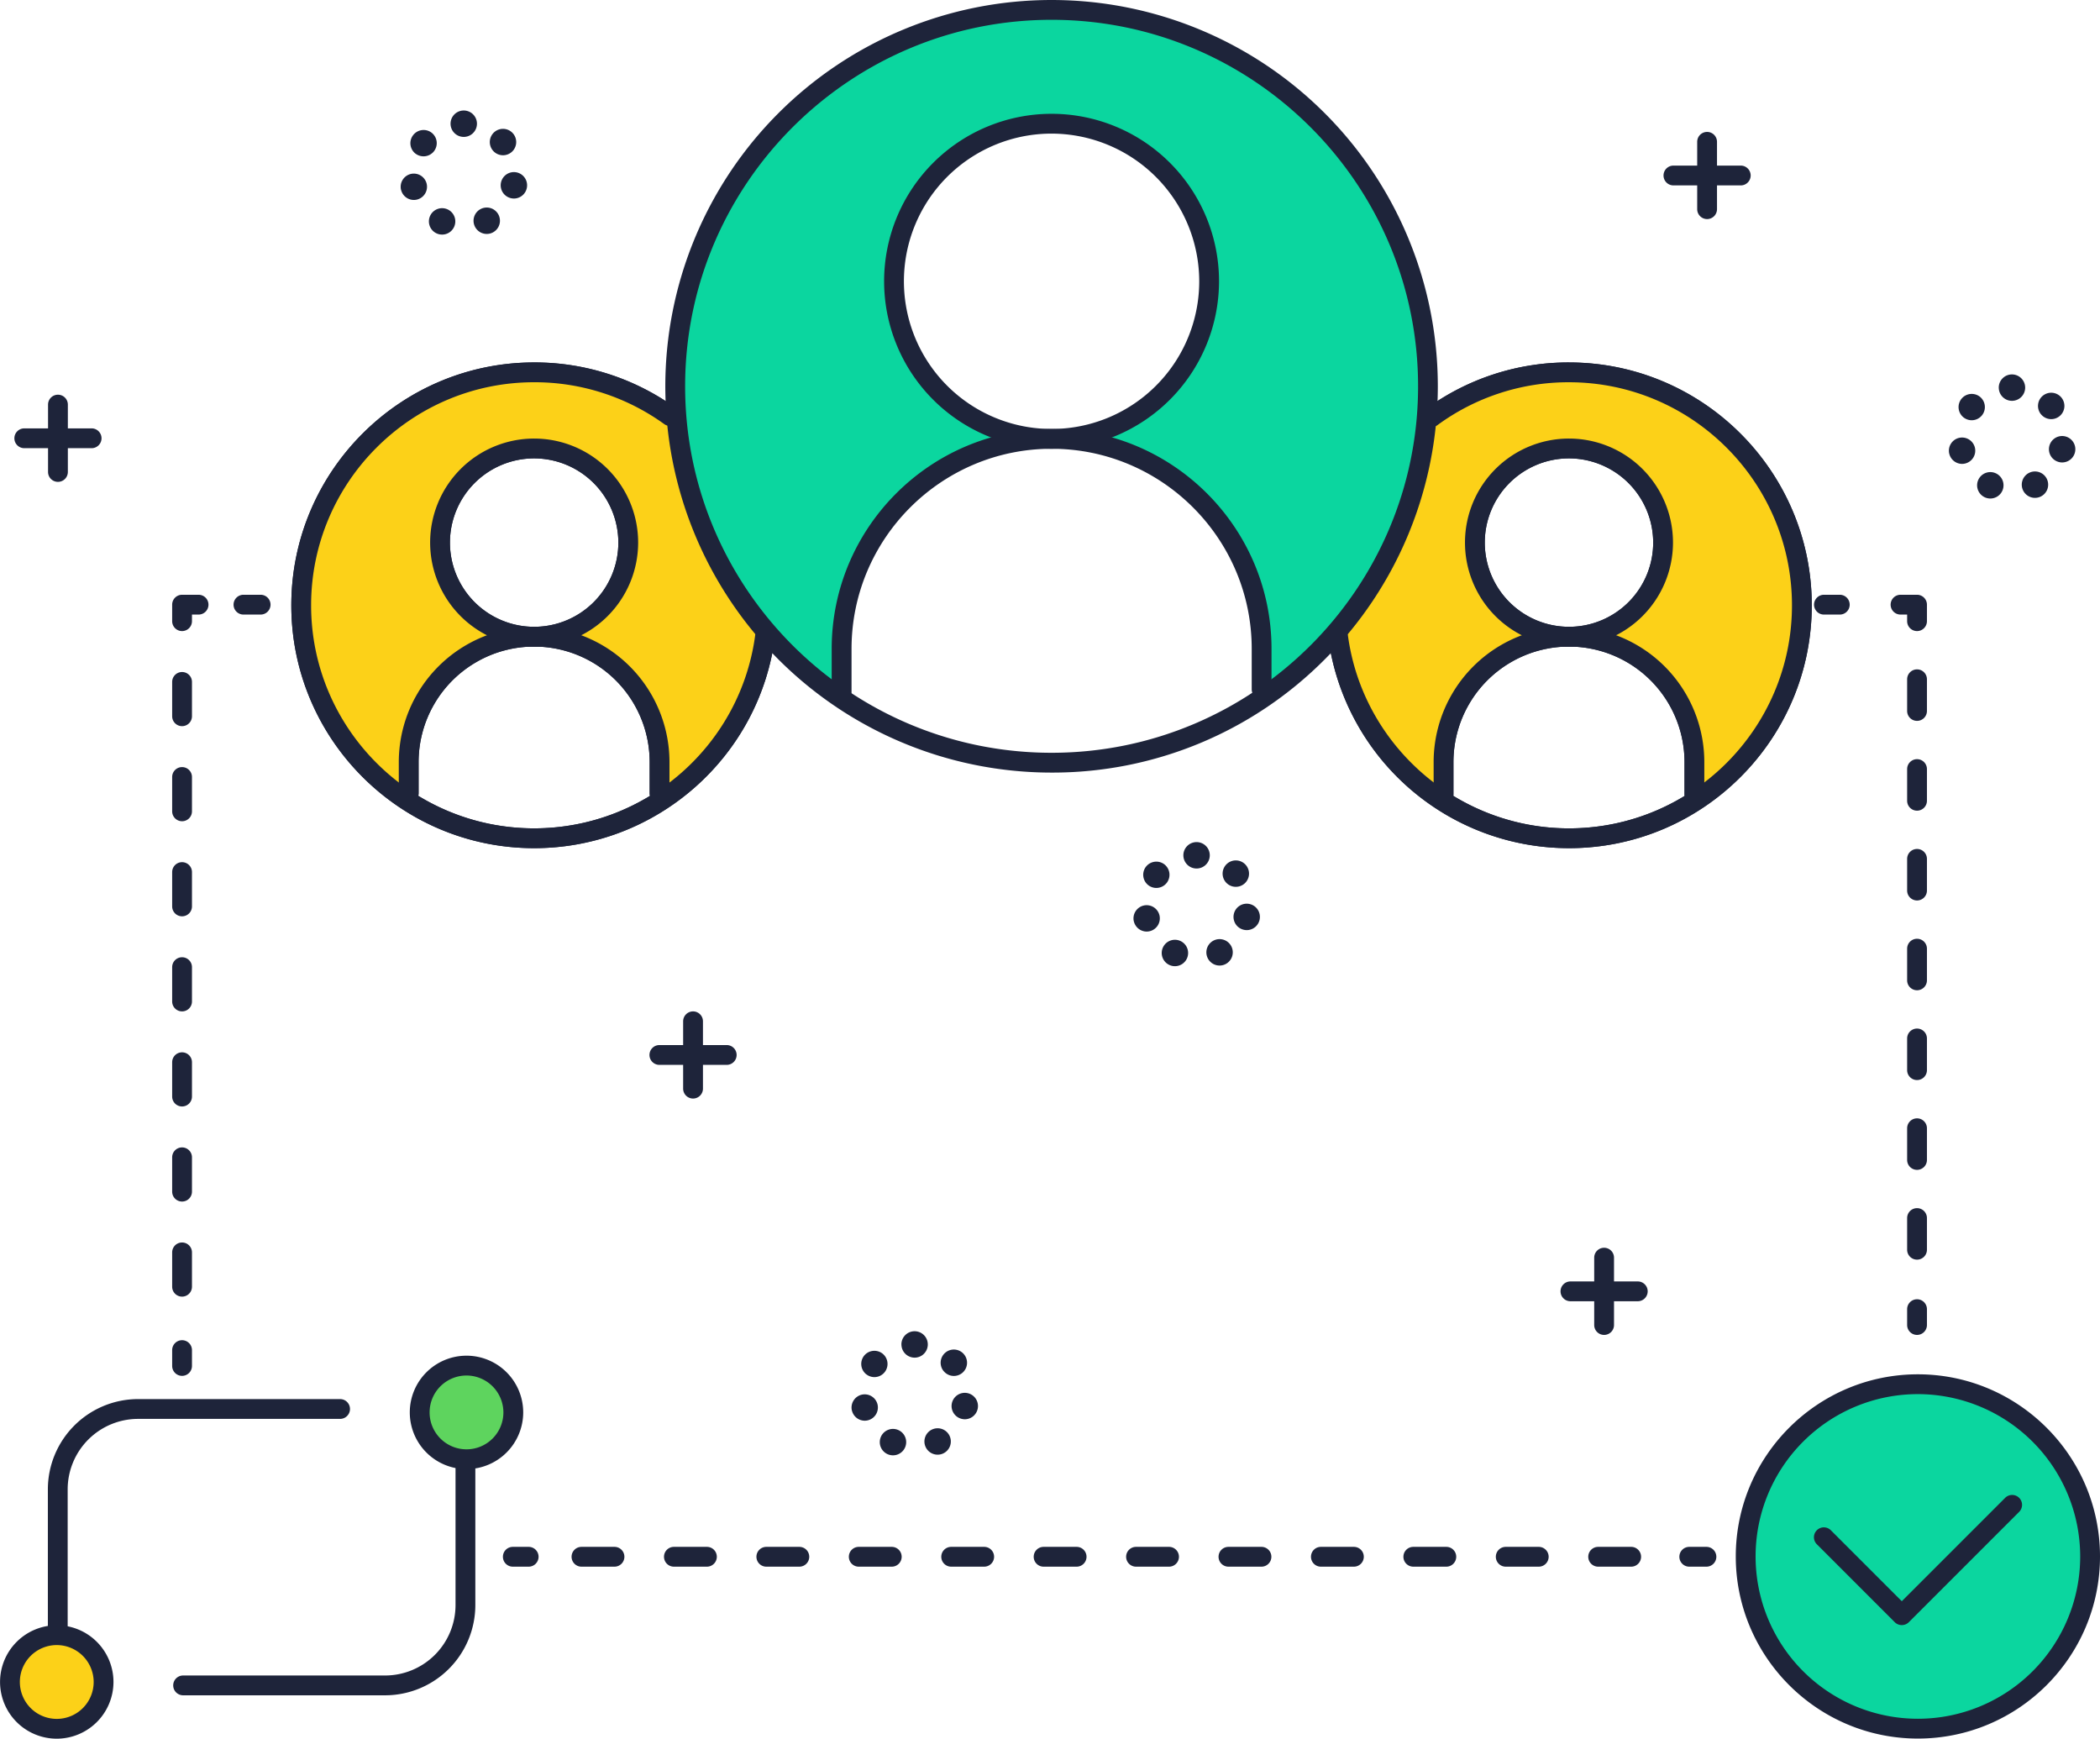 <svg xmlns="http://www.w3.org/2000/svg" viewBox="0 0 1590.46 1316.66">
  <defs>
    <style>
      .cls-1 {
        fill: #5ed45e;
      }

      .cls-2 {
        fill: #0bd69f;
      }

      .cls-3 {
        fill: #1e243a;
      }

      .cls-4 {
        fill: #fcd118;
      }
    </style>
  </defs>
  <title>icone-gestion-identite</title>
  <g id="Color">
    <path class="cls-1" d="M796.42,332.4Z"/>
    <path class="cls-1" d="M890,561.84a284.75,284.75,0,0,1-91.4,15.69A216.8,216.8,0,0,0,890,561.84Z"/>
    <path class="cls-2" d="M796.42,7.5c-157.42,0-285,127.61-285,285s127.61,285,285,285c.72,0,1.43,0,2.14,0-51.79-2.09-105.69-21.11-161.17-52.8V491.37a159,159,0,0,1,159-159h0A119.35,119.35,0,1,1,915.75,213.05,119.36,119.36,0,0,1,796.42,332.4h0a159,159,0,0,1,159,159v30.7c-21.27,17.57-43.1,30.69-65.43,39.77,111.47-38.72,191.49-144.66,191.49-269.31C1081.45,135.11,953.84,7.5,796.42,7.5Z"/>
    <g>
      <g>
        <g>
          <path class="cls-3" d="M1188.3,489.65a78.77,78.77,0,1,1,78.76-78.76A78.85,78.85,0,0,1,1188.3,489.65Zm0-142.53a63.77,63.77,0,1,0,63.76,63.77A63.85,63.85,0,0,0,1188.3,347.12Z"/>
          <path class="cls-3" d="M1283.28,608.9a7.5,7.5,0,0,1-7.5-7.5V577.14a87.49,87.49,0,1,0-175,0V601.4a7.5,7.5,0,1,1-15,0V577.14a102.49,102.49,0,1,1,205,0V601.4A7.5,7.5,0,0,1,1283.28,608.9Z"/>
        </g>
        <path class="cls-3" d="M1188.3,642.29A184,184,0,0,1,1006,483.16a7.5,7.5,0,1,1,14.86-2c11.23,83.32,83.19,146.14,167.4,146.14,93.14,0,168.91-75.77,168.91-168.91s-75.77-168.92-168.91-168.92a167.63,167.63,0,0,0-99.64,32.5,7.5,7.5,0,1,1-8.86-12.1,182.52,182.52,0,0,1,108.5-35.4c101.41,0,183.91,82.51,183.91,183.92S1289.71,642.29,1188.3,642.29Z"/>
      </g>
      <g>
        <g>
          <path class="cls-3" d="M404.55,489.65a78.77,78.77,0,1,1,78.76-78.76A78.85,78.85,0,0,1,404.55,489.65Zm0-142.53a63.77,63.77,0,1,0,63.76,63.77A63.84,63.84,0,0,0,404.55,347.12Z"/>
          <path class="cls-3" d="M499.53,608.23a7.5,7.5,0,0,1-7.5-7.5V577.14a87.49,87.49,0,1,0-175,0v23.59a7.5,7.5,0,0,1-15,0V577.14a102.49,102.49,0,1,1,205,0v23.59A7.5,7.5,0,0,1,499.53,608.23Z"/>
        </g>
        <path class="cls-3" d="M404.55,642.29c-101.42,0-183.92-82.5-183.92-183.91s82.5-183.92,183.92-183.92A182.58,182.58,0,0,1,512,309.11a7.5,7.5,0,0,1-8.77,12.16,167.72,167.72,0,0,0-98.69-31.81c-93.14,0-168.92,75.78-168.92,168.92s75.78,168.91,168.92,168.91c85.21,0,157.29-63.68,167.65-148.12A7.5,7.5,0,1,1,587.09,481C575.81,573,497.33,642.29,404.55,642.29Z"/>
      </g>
    </g>
    <g>
      <path class="cls-4" d="M1227.8,630.35a176,176,0,0,1-29.44,4.15A128.63,128.63,0,0,0,1227.8,630.35Z"/>
      <path class="cls-4" d="M1188.3,282a175.6,175.6,0,0,0-104.07,34c-7.28,60-32.33,115-70.76,166.24A176.45,176.45,0,0,0,1188.3,634.79q5.07,0,10.06-.29c-33.82.87-68.9-11.09-105-33.1V577.14a94.74,94.74,0,0,1,94.95-94.74h0A71.36,71.36,0,1,1,1259.57,411a71.38,71.38,0,0,1-71.26,71.36h0a94.82,94.82,0,0,1,95,94.74V601.4c-18.05,14.52-36.6,24-55.59,29A176.44,176.44,0,0,0,1188.3,282Z"/>
      <polygon class="cls-4" points="1188.3 482.4 1188.32 482.4 1188.31 482.4 1188.3 482.4"/>
      <path class="cls-4" d="M407.46,634.76l-1.24,0Z"/>
      <path class="cls-4" d="M404.49,634.79c-1.07,0-2.13,0-3.2,0C402.36,634.78,403.43,634.79,404.49,634.79Z"/>
      <path class="cls-4" d="M404.55,634.79h0Z"/>
      <path class="cls-4" d="M404.55,282a176.41,176.41,0,0,0-3.26,352.79q-45.92-1.11-91.9-34.35V577.14c0-52.46,42.61-94.74,95.07-94.74h0A71.36,71.36,0,1,1,475.81,411,71.35,71.35,0,0,1,404.5,482.4h-.06a94.72,94.72,0,0,1,94.91,94.74V600.4q-45.94,33.35-91.93,34.36A176.44,176.44,0,0,0,579.64,480.08c-33.16-37.93-57-93.13-72-164.89A175.58,175.58,0,0,0,404.55,282Z"/>
    </g>
    <circle class="cls-4" cx="42.94" cy="1273.72" r="35.45" transform="translate(-338.44 57.68) rotate(-15.48)"/>
    <circle class="cls-1" cx="353.31" cy="1069.58" r="35.44"/>
    <circle class="cls-2" cx="1452.54" cy="1178.65" r="130.42" transform="translate(-407.99 1372.32) rotate(-45)"/>
  </g>
  <g id="system">
    <g>
      <g>
        <path class="cls-3" d="M796.42,339.84A126.83,126.83,0,1,1,923.25,213,127,127,0,0,1,796.42,339.84Zm0-238.66A111.83,111.83,0,1,0,908.25,213,112,112,0,0,0,796.42,101.18Z"/>
        <path class="cls-3" d="M637.39,532.23a7.5,7.5,0,0,1-7.5-7.5V491.37c0-91.82,74.7-166.53,166.53-166.53S963,399.55,963,491.37v30.69a7.5,7.5,0,0,1-15,0V491.37c0-83.55-68-151.53-151.54-151.53s-151.53,68-151.53,151.53v33.36A7.5,7.5,0,0,1,637.39,532.23Z"/>
      </g>
      <path class="cls-3" d="M796.42,585.06A292.53,292.53,0,0,1,589.57,85.68a292.53,292.53,0,0,1,413.7,413.7A290.61,290.61,0,0,1,796.42,585.06Zm0-570.06c-153,0-277.53,124.5-277.53,277.53s124.5,277.53,277.53,277.53S1074,445.56,1074,292.53,949.45,15,796.42,15Z"/>
      <g>
        <g>
          <g>
            <path class="cls-3" d="M1188.3,489.65a78.77,78.77,0,1,1,78.76-78.76A78.85,78.85,0,0,1,1188.3,489.65Zm0-142.53a63.77,63.77,0,1,0,63.76,63.77A63.85,63.85,0,0,0,1188.3,347.12Z"/>
            <path class="cls-3" d="M1283.28,608.9a7.5,7.5,0,0,1-7.5-7.5V577.14a87.49,87.49,0,1,0-175,0V601.4a7.5,7.5,0,1,1-15,0V577.14a102.49,102.49,0,1,1,205,0V601.4A7.5,7.5,0,0,1,1283.28,608.9Z"/>
          </g>
          <path class="cls-3" d="M1188.3,642.29A184,184,0,0,1,1006,483.16a7.5,7.5,0,1,1,14.86-2c11.23,83.32,83.19,146.14,167.4,146.14,93.14,0,168.91-75.77,168.91-168.91s-75.77-168.92-168.91-168.92a167.63,167.63,0,0,0-99.64,32.5,7.5,7.5,0,1,1-8.86-12.1,182.52,182.52,0,0,1,108.5-35.4c101.41,0,183.91,82.51,183.91,183.92S1289.71,642.29,1188.3,642.29Z"/>
        </g>
        <g>
          <g>
            <path class="cls-3" d="M404.55,489.65a78.77,78.77,0,1,1,78.76-78.76A78.85,78.85,0,0,1,404.55,489.65Zm0-142.53a63.77,63.77,0,1,0,63.76,63.77A63.84,63.84,0,0,0,404.55,347.12Z"/>
            <path class="cls-3" d="M499.53,608.23a7.5,7.5,0,0,1-7.5-7.5V577.14a87.49,87.49,0,1,0-175,0v23.59a7.5,7.5,0,0,1-15,0V577.14a102.49,102.49,0,1,1,205,0v23.59A7.5,7.5,0,0,1,499.53,608.23Z"/>
          </g>
          <path class="cls-3" d="M404.55,642.29c-101.42,0-183.92-82.5-183.92-183.91s82.5-183.92,183.92-183.92A182.58,182.58,0,0,1,512,309.11a7.5,7.5,0,0,1-8.77,12.16,167.72,167.72,0,0,0-98.69-31.81c-93.14,0-168.92,75.78-168.92,168.92s75.78,168.91,168.92,168.91c85.21,0,157.29-63.68,167.65-148.12A7.5,7.5,0,1,1,587.09,481C575.81,573,497.33,642.29,404.55,642.29Z"/>
        </g>
      </g>
    </g>
    <g>
      <path class="cls-3" d="M291.68,1283.81h-153a7.5,7.5,0,0,1,0-15h153A53.39,53.39,0,0,0,345,1215.48V1109.93a7.5,7.5,0,0,1,15,0v105.55A68.4,68.4,0,0,1,291.68,1283.81Z"/>
      <path class="cls-3" d="M353.31,1112.53a42.95,42.95,0,1,1,42.95-43A43,43,0,0,1,353.31,1112.53Zm0-70.89a27.95,27.95,0,1,0,27.95,27.94A28,28,0,0,0,353.31,1041.64Z"/>
      <g>
        <path class="cls-3" d="M43.75,1240.87a7.5,7.5,0,0,1-7.5-7.5V1127.82a68.41,68.41,0,0,1,68.32-68.33h153a7.5,7.5,0,0,1,0,15h-153a53.39,53.39,0,0,0-53.32,53.33v105.55A7.5,7.5,0,0,1,43.75,1240.87Z"/>
        <path class="cls-3" d="M42.94,1316.66a42.95,42.95,0,1,1,43-42.94A43,43,0,0,1,42.94,1316.66Zm0-70.89a27.95,27.95,0,1,0,28,28A28,28,0,0,0,42.94,1245.77Z"/>
      </g>
    </g>
    <g>
      <path class="cls-3" d="M1440.31,1230.64a7.48,7.48,0,0,1-5.3-2.2l-59-59a7.5,7.5,0,0,1,10.61-10.61l53.73,53.73,78.18-78.18a7.5,7.5,0,1,1,10.61,10.6l-83.49,83.49A7.48,7.48,0,0,1,1440.31,1230.64Z"/>
      <path class="cls-3" d="M1452.54,1316.57c-76,0-137.93-61.87-137.93-137.92s61.88-137.92,137.93-137.92,137.92,61.87,137.92,137.92S1528.59,1316.57,1452.54,1316.57Zm0-260.84a122.92,122.92,0,1,0,122.92,122.92A123.07,123.07,0,0,0,1452.54,1055.73Z"/>
    </g>
    <g>
      <path class="cls-3" d="M197.39,465.4h-13a7.5,7.5,0,0,1,0-15h13a7.5,7.5,0,0,1,0,15Z"/>
      <path class="cls-3" d="M137.89,477.9a7.5,7.5,0,0,1-7.5-7.5V457.9a7.5,7.5,0,0,1,7.5-7.5h12.5a7.5,7.5,0,0,1,0,15h-5v5A7.5,7.5,0,0,1,137.89,477.9Z"/>
      <path class="cls-3" d="M137.89,981.9a7.5,7.5,0,0,1-7.5-7.5v-26a7.5,7.5,0,0,1,15,0v26A7.5,7.5,0,0,1,137.89,981.9Zm0-72a7.5,7.5,0,0,1-7.5-7.5v-26a7.5,7.5,0,0,1,15,0v26A7.5,7.5,0,0,1,137.89,909.9Zm0-72a7.5,7.5,0,0,1-7.5-7.5v-26a7.5,7.5,0,0,1,15,0v26A7.5,7.5,0,0,1,137.89,837.9Zm0-72a7.5,7.5,0,0,1-7.5-7.5v-26a7.5,7.5,0,0,1,15,0v26A7.5,7.5,0,0,1,137.89,765.9Zm0-72a7.5,7.5,0,0,1-7.5-7.5v-26a7.5,7.5,0,0,1,15,0v26A7.5,7.5,0,0,1,137.89,693.9Zm0-72a7.5,7.5,0,0,1-7.5-7.5v-26a7.5,7.5,0,0,1,15,0v26A7.5,7.5,0,0,1,137.89,621.9Zm0-72a7.5,7.5,0,0,1-7.5-7.5v-26a7.5,7.5,0,0,1,15,0v26A7.5,7.5,0,0,1,137.89,549.9Z"/>
      <path class="cls-3" d="M137.89,1041.9a7.5,7.5,0,0,1-7.5-7.5v-12a7.5,7.5,0,0,1,15,0v12A7.5,7.5,0,0,1,137.89,1041.9Z"/>
    </g>
    <g>
      <path class="cls-3" d="M1292.39,1186.4h-13a7.5,7.5,0,1,1,0-15h13a7.5,7.5,0,0,1,0,15Z"/>
      <path class="cls-3" d="M1235.39,1186.4h-25a7.5,7.5,0,1,1,0-15h25a7.5,7.5,0,0,1,0,15Zm-70,0h-25a7.5,7.5,0,1,1,0-15h25a7.5,7.5,0,0,1,0,15Zm-70,0h-25a7.5,7.5,0,1,1,0-15h25a7.5,7.5,0,0,1,0,15Zm-70,0h-25a7.5,7.5,0,1,1,0-15h25a7.5,7.5,0,0,1,0,15Zm-70,0h-25a7.5,7.5,0,1,1,0-15h25a7.5,7.5,0,0,1,0,15Zm-70,0h-25a7.5,7.5,0,1,1,0-15h25a7.5,7.5,0,0,1,0,15Zm-70,0h-25a7.5,7.5,0,1,1,0-15h25a7.5,7.5,0,0,1,0,15Zm-70,0h-25a7.5,7.5,0,1,1,0-15h25a7.5,7.5,0,0,1,0,15Zm-70,0h-25a7.5,7.5,0,1,1,0-15h25a7.5,7.5,0,0,1,0,15Zm-70,0h-25a7.5,7.5,0,1,1,0-15h25a7.5,7.5,0,0,1,0,15Zm-70,0h-25a7.5,7.5,0,1,1,0-15h25a7.5,7.5,0,0,1,0,15Zm-70,0h-25a7.5,7.5,0,1,1,0-15h25a7.5,7.5,0,0,1,0,15Z"/>
      <path class="cls-3" d="M400.39,1186.4h-12a7.5,7.5,0,1,1,0-15h12a7.5,7.5,0,0,1,0,15Z"/>
    </g>
    <g>
      <path class="cls-3" d="M1393.39,465.4h-12a7.5,7.5,0,0,1,0-15h12a7.5,7.5,0,0,1,0,15Z"/>
      <path class="cls-3" d="M1451.89,477.9a7.5,7.5,0,0,1-7.5-7.5v-5h-5a7.5,7.5,0,0,1,0-15h12.5a7.5,7.5,0,0,1,7.5,7.5v12.5A7.5,7.5,0,0,1,1451.89,477.9Z"/>
      <path class="cls-3" d="M1451.89,953.9a7.5,7.5,0,0,1-7.5-7.5v-24a7.5,7.5,0,1,1,15,0v24A7.5,7.5,0,0,1,1451.89,953.9Zm0-68a7.5,7.5,0,0,1-7.5-7.5v-24a7.5,7.5,0,1,1,15,0v24A7.5,7.5,0,0,1,1451.89,885.9Zm0-68a7.5,7.5,0,0,1-7.5-7.5v-24a7.5,7.5,0,1,1,15,0v24A7.5,7.5,0,0,1,1451.89,817.9Zm0-68a7.5,7.5,0,0,1-7.5-7.5v-24a7.5,7.5,0,1,1,15,0v24A7.5,7.5,0,0,1,1451.89,749.9Zm0-68a7.5,7.5,0,0,1-7.5-7.5v-24a7.5,7.5,0,1,1,15,0v24A7.5,7.5,0,0,1,1451.89,681.9Zm0-68a7.5,7.5,0,0,1-7.5-7.5v-24a7.5,7.5,0,1,1,15,0v24A7.5,7.5,0,0,1,1451.89,613.9Zm0-68a7.5,7.5,0,0,1-7.5-7.5v-24a7.5,7.5,0,1,1,15,0v24A7.5,7.5,0,0,1,1451.89,545.9Z"/>
      <path class="cls-3" d="M1451.89,1010.9a7.5,7.5,0,0,1-7.5-7.5v-12a7.5,7.5,0,1,1,15,0v12A7.5,7.5,0,0,1,1451.89,1010.9Z"/>
    </g>
    <path class="cls-3" d="M885.61,730.73a10,10,0,0,1-4.83-13.29h0a10,10,0,0,1,13.29-4.83h0a10,10,0,0,1,4.83,13.29h0a10,10,0,0,1-9.07,5.77h0A9.89,9.89,0,0,1,885.61,730.73Zm29.11-5.06a10,10,0,0,1,4.44-13.43h0a10,10,0,0,1,13.43,4.44h0a10,10,0,0,1-4.44,13.43h0a9.91,9.91,0,0,1-4.49,1.07h0A10,10,0,0,1,914.72,725.67Zm-56-27.93a10,10,0,0,1,7.43-12h0a10,10,0,0,1,12,7.44h0a10,10,0,0,1-7.43,12h0a10.25,10.25,0,0,1-2.31.27h0A10,10,0,0,1,858.75,697.74Zm83.48,6.4a10,10,0,0,1-7.78-11.81h0a10,10,0,0,1,11.81-7.78h0A10,10,0,0,1,954,696.36h0a10,10,0,0,1-9.79,8h0A10,10,0,0,1,942.23,704.14ZM869.6,670.27a10,10,0,0,1-1.64-14h0a10,10,0,0,1,14-1.64h0a10,10,0,0,1,1.63,14h0a10,10,0,0,1-7.85,3.79h0A9.92,9.92,0,0,1,869.6,670.27ZM928.3,668a10,10,0,0,1,1.23-14.09h0a10,10,0,0,1,14.09,1.23h0a10,10,0,0,1-1.23,14.09h0a10,10,0,0,1-6.42,2.34h0A10,10,0,0,1,928.3,668ZM896.24,647.7a10,10,0,0,1,10-10h0a10,10,0,0,1,10,10h0a10,10,0,0,1-10,10h0A10,10,0,0,1,896.24,647.7Z"/>
    <path class="cls-3" d="M672.08,1101.14a10,10,0,0,1-4.83-13.29h0a10,10,0,0,1,13.29-4.83h0a10,10,0,0,1,4.83,13.3h0a10,10,0,0,1-9.07,5.76h0A10,10,0,0,1,672.08,1101.14Zm29.11-5.05a10,10,0,0,1,4.44-13.43h0a10,10,0,0,1,13.43,4.44h0a10,10,0,0,1-4.44,13.42h0a9.88,9.88,0,0,1-4.49,1.07h0A10,10,0,0,1,701.19,1096.09Zm-56-27.93a10,10,0,0,1,7.43-12h0a10,10,0,0,1,12,7.43h0a10,10,0,0,1-7.43,12h0a10.18,10.18,0,0,1-2.31.27h0A10,10,0,0,1,645.22,1068.16Zm83.49,6.39a10,10,0,0,1-7.79-11.8h0a10,10,0,0,1,11.81-7.79h0a10,10,0,0,1,7.78,11.81h0a10,10,0,0,1-9.78,8h0A9.9,9.9,0,0,1,728.71,1074.55Zm-72.64-33.86a10,10,0,0,1-1.63-14h0a10,10,0,0,1,14-1.63h0a10,10,0,0,1,1.63,14h0a10,10,0,0,1-7.85,3.8h0A10,10,0,0,1,656.07,1040.69Zm58.71-2.29a10,10,0,0,1,1.23-14.09h0a10,10,0,0,1,14.08,1.23h0a10,10,0,0,1-1.22,14.09h0a10,10,0,0,1-6.43,2.34h0A10,10,0,0,1,714.78,1038.4Zm-32.07-20.29a10,10,0,0,1,10-10h0a10,10,0,0,1,10,10h0a10,10,0,0,1-10,10h0A10,10,0,0,1,682.71,1018.11Z"/>
    <path class="cls-3" d="M330.6,176.71a10,10,0,0,1-4.83-13.29h0a10,10,0,0,1,13.29-4.83h0a10,10,0,0,1,4.83,13.3h0a10,10,0,0,1-9.07,5.76h0A10,10,0,0,1,330.6,176.71Zm29.11-5.06a10,10,0,0,1,4.44-13.42h0a10,10,0,0,1,13.43,4.44h0a10,10,0,0,1-4.44,13.42h0a9.91,9.91,0,0,1-4.49,1.07h0A10,10,0,0,1,359.71,171.65Zm-56-27.92a10,10,0,0,1,7.43-12h0a10,10,0,0,1,12,7.43h0a10,10,0,0,1-7.43,12h0a10.25,10.25,0,0,1-2.31.27h0A10,10,0,0,1,303.74,143.73Zm83.48,6.39a10,10,0,0,1-7.78-11.8h0a10,10,0,0,1,11.81-7.79h0A10,10,0,0,1,399,142.34h0a10,10,0,0,1-9.78,8h0A10.07,10.07,0,0,1,387.22,150.12Zm-72.63-33.86A10,10,0,0,1,313,102.21h0a10,10,0,0,1,14-1.63h0a10,10,0,0,1,1.64,14h0a10,10,0,0,1-7.85,3.8h0A10,10,0,0,1,314.59,116.26ZM373.3,114a10,10,0,0,1,1.22-14.08h0a10,10,0,0,1,14.09,1.22h0a10,10,0,0,1-1.22,14.09h0a10,10,0,0,1-6.43,2.34h0A10,10,0,0,1,373.3,114ZM341.23,93.68a10,10,0,0,1,10-10h0a10,10,0,0,1,10,10h0a10,10,0,0,1-10,10h0A10,10,0,0,1,341.23,93.68Z"/>
    <path class="cls-3" d="M1503.16,376.57a10,10,0,0,1-4.83-13.29h0a10,10,0,0,1,13.3-4.83h0a10,10,0,0,1,4.82,13.29h0a10,10,0,0,1-9.06,5.77h0A10,10,0,0,1,1503.16,376.57Zm29.12-5.05a10,10,0,0,1,4.44-13.43h0a10,10,0,0,1,13.42,4.44h0a10,10,0,0,1-4.43,13.42h0a9.94,9.94,0,0,1-4.49,1.07h0A10,10,0,0,1,1532.28,371.52Zm-56-27.93a10,10,0,0,1,7.44-12h0a10,10,0,0,1,12,7.43h0a10,10,0,0,1-7.44,12h0a10.1,10.1,0,0,1-2.3.27h0A10,10,0,0,1,1476.3,343.59Zm83.49,6.39a10,10,0,0,1-7.78-11.8h0a10,10,0,0,1,11.8-7.79h0a10,10,0,0,1,7.79,11.81h0a10,10,0,0,1-9.79,8h0A10,10,0,0,1,1559.79,350Zm-72.63-33.86a10,10,0,0,1-1.64-14.05h0a10,10,0,0,1,14-1.63h0a10,10,0,0,1,1.63,14h0a10,10,0,0,1-7.85,3.8h0A10,10,0,0,1,1487.16,316.12Zm58.7-2.29h0a10,10,0,0,1,1.23-14.08h0a10,10,0,0,1,14.09,1.22h0a10,10,0,0,1-1.23,14.09h0a10,10,0,0,1-6.42,2.34h0A10,10,0,0,1,1545.86,313.83Zm-32.06-20.29a10,10,0,0,1,10-10h0a10,10,0,0,1,10,10h0a10,10,0,0,1-10,10h0A10,10,0,0,1,1513.8,293.54Z"/>
    <g>
      <path class="cls-3" d="M524.89,831.9a7.5,7.5,0,0,1-7.5-7.5v-51a7.5,7.5,0,0,1,15,0v51A7.5,7.5,0,0,1,524.89,831.9Z"/>
      <path class="cls-3" d="M550.39,806.4h-51a7.5,7.5,0,0,1,0-15h51a7.5,7.5,0,0,1,0,15Z"/>
    </g>
    <g>
      <path class="cls-3" d="M1214.89,1010.9a7.5,7.5,0,0,1-7.5-7.5v-51a7.5,7.5,0,1,1,15,0v51A7.5,7.5,0,0,1,1214.89,1010.9Z"/>
      <path class="cls-3" d="M1240.39,985.4h-51a7.5,7.5,0,0,1,0-15h51a7.5,7.5,0,0,1,0,15Z"/>
    </g>
    <g>
      <path class="cls-3" d="M1292.89,165.9a7.5,7.5,0,0,1-7.5-7.5v-51a7.5,7.5,0,0,1,15,0v51A7.5,7.5,0,0,1,1292.89,165.9Z"/>
      <path class="cls-3" d="M1318.39,140.4h-51a7.5,7.5,0,0,1,0-15h51a7.5,7.5,0,0,1,0,15Z"/>
    </g>
    <g>
      <path class="cls-3" d="M43.89,364.9a7.5,7.5,0,0,1-7.5-7.5v-51a7.5,7.5,0,0,1,15,0v51A7.5,7.5,0,0,1,43.89,364.9Z"/>
      <path class="cls-3" d="M69.39,339.4h-51a7.5,7.5,0,1,1,0-15h51a7.5,7.5,0,0,1,0,15Z"/>
    </g>
  </g>
</svg>
